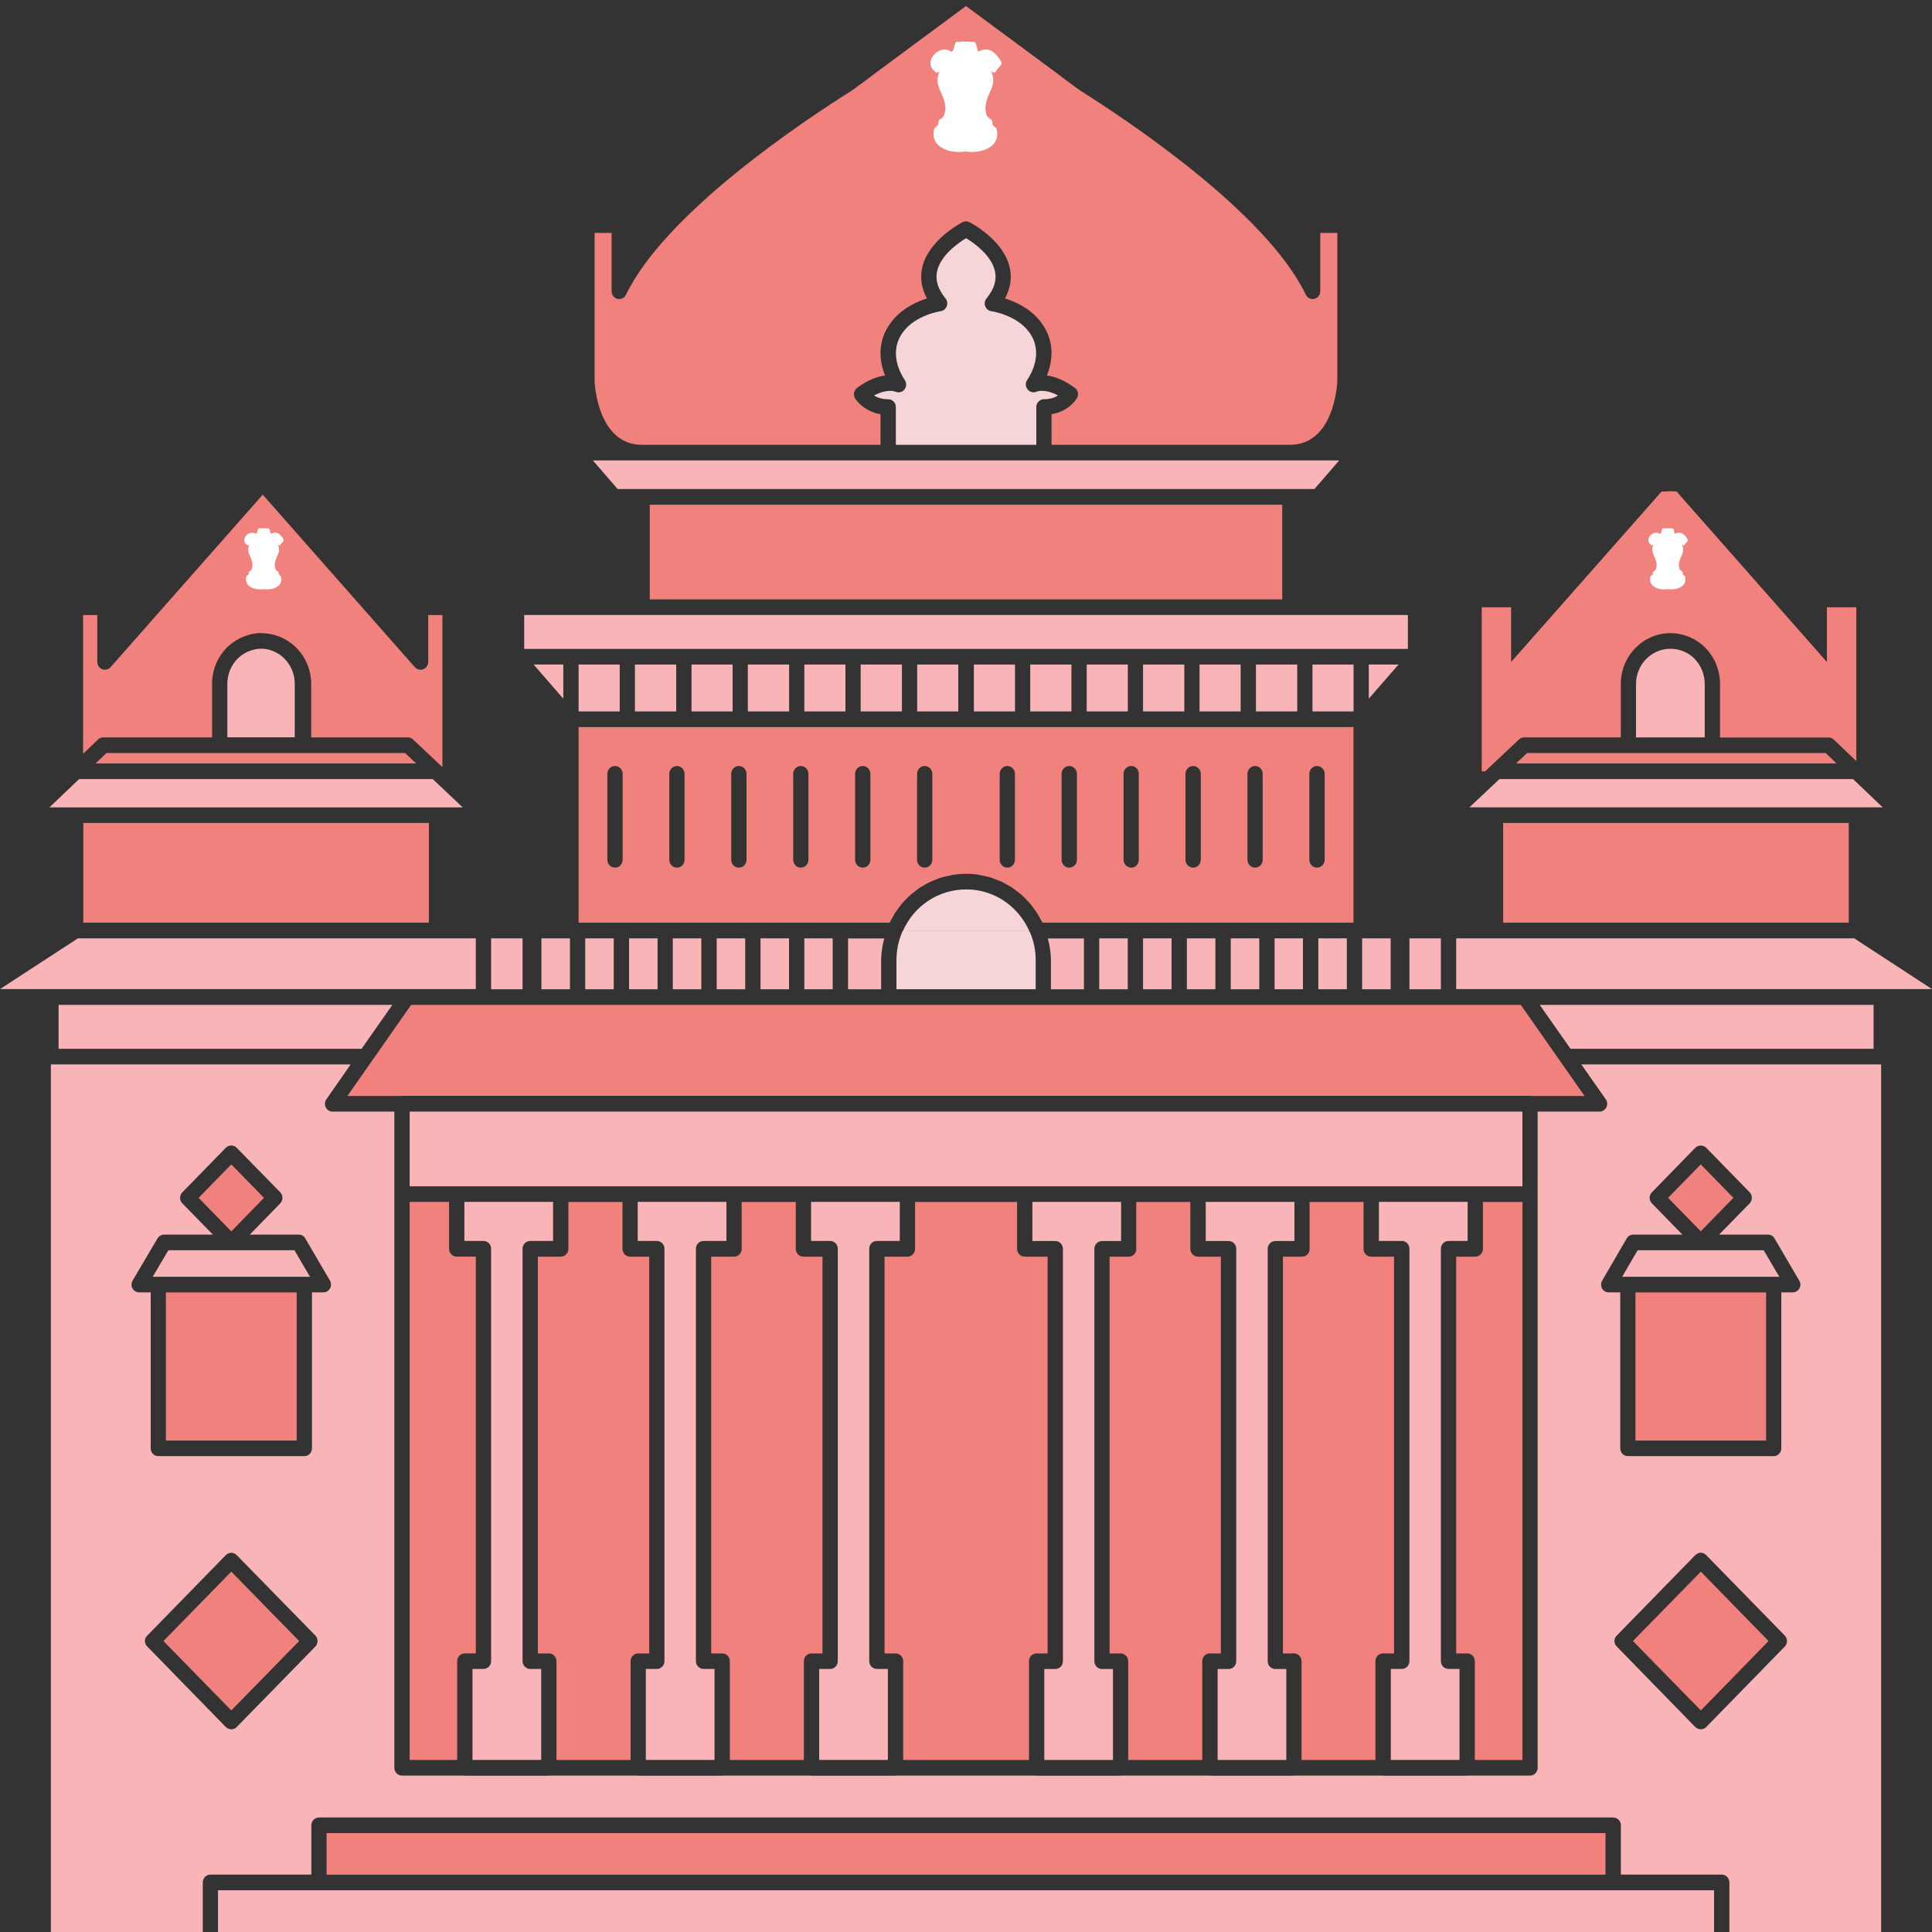 <?xml version="1.0" encoding="UTF-8"?><svg id="Layer_1" xmlns="http://www.w3.org/2000/svg" viewBox="0 0 250 250"><rect x="0" y="0" width="250" height="250" fill="#333333" stroke="none"/><rect x="70.06" y="121.42" width="3.69" height="6.59" style="fill:#f8b4b6;"/><rect x="75.73" y="121.42" width="3.69" height="6.59" style="fill:#f8b4b6;"/><rect x="81.4" y="121.42" width="3.69" height="6.59" style="fill:#f8b4b6;"/><rect x="87.06" y="121.42" width="3.69" height="6.59" style="fill:#f8b4b6;"/><rect x="92.74" y="121.42" width="3.69" height="6.59" style="fill:#f8b4b6;"/><rect x="98.41" y="121.42" width="3.69" height="6.59" style="fill:#f8b4b6;"/><rect x="104.08" y="121.42" width="3.67" height="6.59" style="fill:#f8b4b6;"/><path d="m135.59,121.43c.24.92.4,1.87.4,2.86v3.72h4.27v-6.58h-4.67Z" style="fill:#f8b4b6;"/><path d="m114.02,128.01v-3.72c0-.99.16-1.94.4-2.86h-4.68v6.58h4.28Z" style="fill:#f8b4b6;"/><rect x="142.24" y="121.42" width="3.69" height="6.59" style="fill:#f8b4b6;"/><rect x="147.91" y="121.42" width="3.69" height="6.59" style="fill:#f8b4b6;"/><rect x="153.58" y="121.42" width="3.69" height="6.59" style="fill:#f8b4b6;"/><rect x="159.26" y="121.42" width="3.69" height="6.59" style="fill:#f8b4b6;"/><rect x="164.93" y="121.42" width="3.67" height="6.59" style="fill:#f8b4b6;"/><rect x="170.59" y="121.42" width="3.69" height="6.59" style="fill:#f8b4b6;"/><rect x="176.26" y="121.42" width="3.69" height="6.59" style="fill:#f8b4b6;"/><path d="m165.03,215.97c-.55,0-.99-.45-.99-1.01v-53.36c0-.56.44-1.01.99-1.01h2.47v-5.06h-11.48v5.06h2.96c.55,0,.99.45.99,1.01v53.36c0,.56-.44,1.01-.99,1.01h-1.42v11.77h8.89v-11.77h-1.42Z" style="fill:#f8b4b6;"/><path d="m178.43,160.58h2.96c.55,0,.99.45.99,1.01v53.36c0,.56-.44,1.01-.99,1.01h-1.42v11.77h8.89v-11.77h-1.42c-.55,0-.99-.45-.99-1.01v-53.36c0-.56.44-1.01.99-1.01h2.47v-5.06h-11.48v5.06Z" style="fill:#f8b4b6;"/><path d="m142.6,215.97c-.55,0-.99-.45-.99-1.01v-53.36c0-.56.44-1.01.99-1.01h2.47v-5.06h-11.48v5.06h2.96c.55,0,.99.45.99,1.01v53.36c0,.56-.44,1.01-.99,1.01h-1.42v11.77h8.89v-11.77h-1.42Z" style="fill:#f8b4b6;"/><path d="m180.94,130.03h-39.65s-.02,0-.04,0h-32.51s-.03,0-.04,0h-55.5l-8.25,11.79h6.88c.06-.01.13-.02.19-.02h72.96s.03,0,.04,0h72.96c.07,0,.13,0,.19.02h6.87l-8.25-11.79h-15.88Z" style="fill:#f1817d;"/><path d="m126.37,115.19c-.44-.07-.9-.1-1.36-.1-3.54,0-6.69,2.08-8.15,5.32h16.3c-1.28-2.82-3.82-4.76-6.79-5.22Z" style="fill:#f6d5d8;"/><path d="m116.66,120.82c-.44,1.08-.66,2.24-.66,3.47v3.72h18.02v-3.72c0-1.23-.22-2.4-.67-3.47,0-.01,0-.02-.01-.03-.05-.13-.13-.25-.19-.38h-16.3c-.06.13-.13.24-.18.37,0,.01,0,.03-.01.04Z" style="fill:#f6d5d8;"/><path d="m74.87,94.08v25.31h40.24c.08-.16.18-.3.26-.46.12-.23.24-.45.37-.67.15-.23.31-.46.47-.68.16-.21.31-.42.47-.62.18-.21.36-.4.55-.59.18-.18.36-.37.55-.54.2-.18.42-.34.64-.51.19-.15.39-.31.59-.45.24-.15.49-.28.74-.42.21-.12.41-.24.62-.34.28-.13.56-.23.85-.34.21-.08.41-.17.62-.23.33-.1.67-.17,1.01-.23.18-.04.36-.09.54-.12.53-.08,1.07-.12,1.61-.12s1.09.04,1.62.12c.18.02.34.08.51.11.35.07.7.14,1.04.24.2.06.39.15.59.22.3.11.59.21.88.35.2.09.39.21.58.32.27.14.53.28.78.45.19.13.37.27.55.41.24.18.47.36.69.55.18.16.34.33.5.5.21.21.41.41.6.64.15.18.29.38.43.57.18.24.35.48.5.73.13.21.25.42.36.64.08.16.19.31.27.47h40.24v-25.31h-100.27Zm5.7,17.18c0,.56-.44,1.01-.99,1.01s-.99-.45-.99-1.01v-11.12c0-.56.44-1.02.99-1.02s.99.46.99,1.02v11.12Zm8.01,0c0,.56-.44,1.01-.99,1.01s-.98-.45-.98-1.01v-11.12c0-.56.44-1.02.98-1.02s.99.46.99,1.02v11.12Zm8.02,0c0,.56-.44,1.01-.99,1.01s-.99-.45-.99-1.01v-11.12c0-.56.44-1.02.99-1.02s.99.46.99,1.02v11.12Zm8.01,0c0,.56-.44,1.01-.99,1.01s-.98-.45-.98-1.01v-11.12c0-.56.44-1.02.98-1.02s.99.46.99,1.02v11.12Zm8.02,0c0,.56-.44,1.01-.99,1.01s-.99-.45-.99-1.01v-11.12c0-.56.44-1.02.99-1.02s.99.46.99,1.02v11.12Zm8.01,0c0,.56-.44,1.01-.99,1.01s-.98-.45-.98-1.01v-11.12c0-.56.44-1.02.98-1.02s.99.46.99,1.02v11.12Zm10.69,0c0,.56-.44,1.01-.98,1.01s-.99-.45-.99-1.01v-11.12c0-.56.44-1.02.99-1.02s.98.46.98,1.02v11.12Zm8.02,0c0,.56-.44,1.01-.99,1.01s-.99-.45-.99-1.01v-11.12c0-.56.45-1.02.99-1.02s.99.46.99,1.02v11.12Zm8.01,0c0,.56-.44,1.01-.98,1.01s-.99-.45-.99-1.01v-11.12c0-.56.44-1.02.99-1.02s.98.46.98,1.02v11.12Zm8.02,0c0,.56-.44,1.01-.99,1.01s-.99-.45-.99-1.01v-11.12c0-.56.45-1.02.99-1.02s.99.46.99,1.02v11.12Zm8.01,0c0,.56-.44,1.01-.98,1.01s-.99-.45-.99-1.01v-11.12c0-.56.44-1.02.99-1.02s.98.46.98,1.02v11.12Zm8.02,0c0,.56-.44,1.01-.99,1.01s-.99-.45-.99-1.01v-11.12c0-.56.45-1.02.99-1.02s.99.46.99,1.02v11.12Z" style="fill:#f1817d;"/><polygon points="180.97 85.99 177.12 85.99 177.12 90.41 180.97 85.99" style="fill:#f8b4b6;"/><polygon points="88.49 83.97 95.78 83.97 103.09 83.97 110.38 83.97 117.7 83.97 124.99 83.97 125.03 83.97 132.32 83.97 139.63 83.97 146.92 83.97 154.24 83.97 161.53 83.97 168.84 83.97 176.13 83.97 182.18 83.97 182.18 79.58 166.9 79.58 83.09 79.58 67.83 79.58 67.83 83.97 73.88 83.97 81.17 83.97 88.49 83.97" style="fill:#f8b4b6;"/><path d="m173.05,30.14v19.17c-.02.34-.37,8.25-6.15,8.25h-30.83v-3.96c2.27-.38,3.24-1.99,3.28-2.07.26-.45.15-1.03-.27-1.34-1.43-1.06-2.66-1.48-3.62-1.6.7-1.72,1.14-4.29-.69-6.8-1.33-1.83-3.35-2.74-4.73-3.17.7-1.28.91-2.58.64-3.9-.74-3.64-5.05-5.88-5.24-5.97-.27-.14-.6-.14-.88,0-.18.09-4.5,2.33-5.25,5.98-.27,1.31-.05,2.61.64,3.89-1.37.43-3.38,1.34-4.71,3.17-1.83,2.52-1.4,5.08-.71,6.8-.95.12-2.19.54-3.62,1.6-.42.31-.53.9-.27,1.35.05.07,1.03,1.68,3.3,2.06v3.96h-30.85c-5.76,0-6.14-7.91-6.15-8.21v-19.21h2.2v7.54c0,.47.31.88.76.99.46.11.91-.12,1.11-.54,5.14-10.68,23.24-22.67,29.31-26.47,1.22-.76,1.96-1.2,2-1.22.22-.13.37-.34.45-.59L125,.8l12.25,9.06c.07.24.23.45.44.58.04.02.77.45,1.98,1.21h0c6.06,3.8,24.17,15.8,29.3,26.48.2.42.65.65,1.11.54.45-.11.76-.52.76-.99v-7.54h2.2Z" style="fill:#f1817d;"/><rect x="42.26" y="237.2" width="165.49" height="5.38" style="fill:#f1817d;"/><path d="m147.04,161.6c0,.56-.44,1.01-.99,1.01h-2.47v51.34h1.42c.55,0,.99.45.99,1.01v12.78h9.58v-12.78c0-.56.44-1.01.99-1.01h1.42v-51.34h-2.96c-.55,0-.99-.45-.99-1.01v-6.07h-7v6.07Z" style="fill:#f1817d;"/><path d="m169.47,161.6c0,.56-.44,1.01-.99,1.01h-2.47v51.34h1.42c.55,0,.99.45.99,1.01v12.78h9.56v-12.78c0-.56.44-1.01.99-1.01h1.42v-51.34h-2.96c-.55,0-.99-.45-.99-1.01v-6.07h-6.98v6.07Z" style="fill:#f1817d;"/><path d="m190.9,162.61h-2.47v51.34h1.42c.55,0,.99.45.99,1.01v12.78h6.17v-72.21h-5.12v6.07c0,.56-.44,1.01-.99,1.01Z" style="fill:#f1817d;"/><path d="m118.41,161.6c0,.56-.44,1.01-.99,1.01h-2.96v51.34h1.42c.55,0,.99.45.99,1.01v12.78h16.28v-12.78c0-.56.44-1.01.99-1.01h1.42v-51.34h-2.96c-.55,0-.99-.45-.99-1.01v-6.07h-13.2v6.07Z" style="fill:#f1817d;"/><polygon points="203.22 135.71 242.44 135.71 242.44 130.03 199.24 130.03 203.22 135.71" style="fill:#f8b4b6;"/><rect x="194.51" y="106.49" width="44.72" height="12.9" style="fill:#f1817d;"/><polygon points="239.94 121.42 193.52 121.42 188.43 121.42 188.43 127.99 250 127.99 239.94 121.42" style="fill:#f8b4b6;"/><polygon points="239.78 100.81 194.03 100.81 190.14 104.47 193.52 104.47 240.22 104.47 243.62 104.47 239.78 100.81" style="fill:#f8b4b6;"/><path d="m219.3,85.26c-.84-.84-1.96-1.31-3.15-1.31-2.45,0-4.45,2.04-4.45,4.55v6.92h8.89v-6.92c0-1.21-.46-2.36-1.3-3.24Z" style="fill:#f8b4b6;"/><rect x="126.02" y="85.99" width="5.32" height="6.07" style="fill:#f8b4b6;"/><rect x="133.31" y="85.99" width="5.33" height="6.07" style="fill:#f8b4b6;"/><rect x="140.62" y="85.99" width="5.32" height="6.07" style="fill:#f8b4b6;"/><rect x="147.91" y="85.99" width="5.34" height="6.07" style="fill:#f8b4b6;"/><rect x="155.22" y="85.99" width="5.32" height="6.07" style="fill:#f8b4b6;"/><rect x="162.52" y="85.99" width="5.34" height="6.07" style="fill:#f8b4b6;"/><rect x="169.83" y="85.99" width="5.32" height="6.07" style="fill:#f8b4b6;"/><polygon points="209.91 165.21 210.64 165.21 229.51 165.21 230.24 165.21 228.22 161.78 220.09 161.78 211.91 161.78 209.91 165.21" style="fill:#f8b4b6;"/><polygon points="224.3 155 220.08 150.67 215.85 155 220.08 159.33 224.3 155" style="fill:#f1817d;"/><rect x="211.63" y="167.24" width="16.9" height="19.17" style="fill:#f1817d;"/><polygon points="220.09 221.33 228.85 212.35 220.09 203.37 211.3 212.35 220.09 221.33" style="fill:#f1817d;"/><polygon points="208.74 244.6 41.27 244.6 28.21 244.6 28.21 250 221.8 250 221.8 244.6 208.74 244.6" style="fill:#f8b4b6;"/><path d="m104.95,160.58h2.47c.55,0,.99.45.99,1.01v53.36c0,.56-.44,1.01-.99,1.01h-1.42v11.77h8.89v-11.77h-1.42c-.55,0-.99-.45-.99-1.01v-53.36c0-.56.44-1.01.99-1.01h2.96v-5.06h-11.48v5.06Z" style="fill:#f8b4b6;"/><path d="m82.52,160.58h2.47c.55,0,.99.45.99,1.01v53.36c0,.56-.44,1.01-.99,1.01h-1.42v11.77h8.89v-11.77h-1.42c-.55,0-.99-.45-.99-1.01v-53.36c0-.56.44-1.01.99-1.01h2.96v-5.06h-11.48v5.06Z" style="fill:#f8b4b6;"/><path d="m60.09,160.58h2.47c.55,0,.99.45.99,1.01v53.36c0,.56-.44,1.01-.99,1.01h-1.42v11.77h8.89v-11.77h-1.42c-.55,0-.99-.45-.99-1.01v-53.36c0-.56.44-1.01.99-1.01h2.96v-5.06h-11.48v5.06Z" style="fill:#f8b4b6;"/><path d="m53.01,227.74h6.15v-12.78c0-.56.44-1.01.99-1.01h1.42v-51.34h-2.47c-.55,0-.99-.45-.99-1.01v-6.07h-5.1v72.21Z" style="fill:#f1817d;"/><path d="m73.55,161.6c0,.56-.44,1.01-.99,1.01h-2.96v51.34h1.42c.55,0,.99.45.99,1.01v12.78h9.59v-12.78c0-.56.44-1.01.99-1.01h1.42v-51.34h-2.47c-.55,0-.99-.45-.99-1.01v-6.07h-7v6.07Z" style="fill:#f1817d;"/><path d="m95.98,161.6c0,.56-.44,1.01-.99,1.01h-2.96v51.34h1.42c.55,0,.99.45.99,1.01v12.78h9.58v-12.78c0-.56.44-1.01.99-1.01h1.42v-51.34h-2.47c-.55,0-.99-.45-.99-1.01v-6.07h-7v6.07Z" style="fill:#f1817d;"/><polygon points="72.56 153.51 81.53 153.51 94.99 153.51 103.96 153.51 117.42 153.51 132.6 153.51 146.05 153.51 155.03 153.51 168.49 153.51 177.44 153.51 190.9 153.51 197 153.51 197 143.84 53.01 143.84 53.01 153.51 59.1 153.51 72.56 153.51" style="fill:#f8b4b6;"/><polygon points="72.89 90.41 72.89 85.99 69.05 85.99 72.89 90.41" style="fill:#f8b4b6;"/><polygon points="7.58 130.03 7.58 135.71 46.79 135.71 50.77 130.03 7.58 130.03" style="fill:#f8b4b6;"/><rect x="10.78" y="106.49" width="44.72" height="12.9" style="fill:#f1817d;"/><polygon points="56.49 121.42 10.08 121.42 0 127.99 61.57 127.99 61.57 121.42 56.49 121.42" style="fill:#f8b4b6;"/><path d="m57.58,102.33s-.08-.08-.11-.13l-1.48-1.39H10.24l-3.84,3.66h53.47l-2.28-2.15Z" style="fill:#f8b4b6;"/><rect x="118.68" y="85.99" width="5.32" height="6.07" style="fill:#f8b4b6;"/><rect x="111.37" y="85.99" width="5.34" height="6.07" style="fill:#f8b4b6;"/><rect x="104.08" y="85.99" width="5.32" height="6.07" style="fill:#f8b4b6;"/><rect x="96.77" y="85.99" width="5.34" height="6.07" style="fill:#f8b4b6;"/><rect x="89.48" y="85.99" width="5.32" height="6.07" style="fill:#f8b4b6;"/><rect x="82.16" y="85.99" width="5.34" height="6.07" style="fill:#f8b4b6;"/><rect x="74.87" y="85.99" width="5.32" height="6.07" style="fill:#f8b4b6;"/><polygon points="19.76 165.21 20.48 165.21 39.38 165.21 40.11 165.21 38.1 161.78 29.93 161.78 21.79 161.78 19.76 165.21" style="fill:#f8b4b6;"/><polygon points="34.16 155 29.93 150.67 25.7 155 29.93 159.34 34.16 155" style="fill:#f1817d;"/><rect x="21.47" y="167.24" width="16.92" height="19.17" style="fill:#f1817d;"/><polygon points="21.15 212.35 29.93 221.33 38.71 212.35 29.93 203.37 21.15 212.35" style="fill:#f1817d;"/><path d="m34.14,83.96c-.15-.02-.31-.02-.45-.01-.07,0-.15,0-.22,0-1.08.12-2.02.58-2.77,1.32-.82.86-1.28,2.01-1.28,3.22v6.92h8.72v-6.92c0-2.35-1.72-4.3-3.99-4.54Z" style="fill:#f8b4b6;"/><polygon points="125.03 63.28 166.9 63.28 170.09 63.28 173.29 59.58 166.9 59.58 135.09 59.58 125.03 59.58 124.99 59.58 114.93 59.58 83.09 59.58 76.72 59.58 79.92 63.28 83.09 63.28 124.99 63.28 125.03 63.28" style="fill:#f8b4b6;"/><polygon points="125.03 65.31 124.99 65.31 84.08 65.31 84.08 77.56 165.92 77.56 165.92 65.31 125.03 65.31" style="fill:#f1817d;"/><rect x="182.38" y="121.42" width="4.07" height="6.59" style="fill:#f8b4b6;"/><rect x="63.55" y="121.42" width="4.07" height="6.59" style="fill:#f8b4b6;"/><path d="m135.09,51.66c.81,0,1.41-.23,1.82-.48-1.73-.93-2.72-.52-2.77-.5-.4.18-.89.06-1.17-.29-.28-.35-.31-.84-.06-1.21.54-.79,2.16-3.59.28-6.18-1.64-2.26-4.88-2.73-4.91-2.73-.36-.05-.66-.29-.79-.64-.13-.34-.07-.73.16-1.01.98-1.19,1.34-2.33,1.11-3.47-.43-2.11-2.76-3.73-3.75-4.33-.99.6-3.33,2.22-3.76,4.33-.23,1.14.13,2.27,1.1,3.47.23.28.29.67.16,1.01-.13.34-.43.59-.79.64-.03,0-3.25.47-4.89,2.73-1.9,2.6-.28,5.39.25,6.18.26.38.23.89-.06,1.24-.3.35-.79.45-1.19.25-.03-.01-1.02-.41-2.74.51.42.26,1.02.48,1.84.48.55,0,.99.45.99,1.01v4.89h18.18v-4.89c0-.56.44-1.01.99-1.01Z" style="fill:#f6d5d8;"/><path d="m204.62,137.73l3.16,4.51c.23.31.25.72.08,1.05-.18.35-.52.55-.88.55h-8.01v84.91c0,.56-.44,1.01-.99,1.01h-8.05s-.06.02-.1.02h-10.86s-.06-.02-.08-.02h-11.35s-.08.02-.1.02h-10.87s-.08-.02-.1-.02h-11.37s-.06.02-.1.02h-10.86s-.06-.02-.1-.02h-18.07s-.07.02-.1.02h-10.87s-.06-.02-.08-.02h-11.37s-.08.02-.1.02h-10.87s-.08-.02-.1-.02h-11.37s-.06.02-.1.02h-10.86s-.06-.02-.1-.02h-8.03c-.55,0-.99-.45-.99-1.01v-84.91h-8.01c-.36,0-.7-.2-.86-.55-.18-.33-.14-.74.08-1.05l3.14-4.51H6.58v61.5c.54,0,.99.45.99,1.01v49.76h18.67v-6.4c0-.58.44-1.03.99-1.03h13.06v-6.39c0-.55.44-1,.98-1h167.46c.56,0,1.01.45,1.01,1v6.39h13.05c.55,0,.99.45.99,1.03v6.4h18.65v-49.76c0-.56.45-1.01.99-1.01v-61.5h-38.8ZM40.81,213.06l-10.18,10.42c-.2.19-.45.29-.71.29-.24,0-.5-.1-.7-.29l-10.16-10.42c-.2-.18-.31-.45-.31-.72s.11-.51.31-.7l10.16-10.41c.4-.4,1.02-.4,1.41,0l10.18,10.41c.18.19.28.44.28.7s-.1.54-.28.72Zm1.89-46.34c-.18.33-.5.51-.86.51h-1.47v20.18c0,.56-.45,1.01-.99,1.01h-18.9c-.54,0-.98-.45-.98-1.01v-20.18h-1.49c-.36,0-.68-.18-.87-.51-.16-.31-.16-.7.02-1.01l3.22-5.46c.19-.31.51-.49.85-.49h6.32l-3.95-4.04c-.4-.39-.4-1.05,0-1.44l5.62-5.76c.4-.39,1.02-.39,1.41,0l5.63,5.76c.38.39.38,1.05,0,1.44l-3.94,4.04h6.34c.36,0,.68.18.84.49l3.2,5.46c.18.31.18.7,0,1.01Zm188.25,46.34l-10.17,10.42c-.18.19-.44.29-.7.29s-.5-.1-.71-.29l-10.16-10.42c-.2-.18-.3-.45-.3-.72s.1-.51.3-.7l10.16-10.41c.21-.19.45-.31.71-.31s.52.12.7.31l10.17,10.41c.38.39.38,1.03,0,1.42Zm1.89-46.34c-.18.33-.51.51-.87.51h-1.47v20.18c0,.56-.44,1.01-.98,1.01h-18.88c-.54,0-.98-.45-.98-1.01v-20.18h-1.49c-.37,0-.69-.18-.87-.51-.16-.31-.16-.7.02-1.01l3.18-5.46c.18-.31.5-.49.85-.49h6.35l-3.94-4.04c-.2-.2-.3-.45-.3-.72s.1-.53.3-.72l5.61-5.76c.21-.19.45-.29.71-.29s.52.1.7.29l5.62,5.76c.38.39.38,1.05,0,1.44l-3.95,4.04h6.32c.36,0,.69.18.85.49l3.2,5.46c.2.31.2.7.02,1.01Z" style="fill:#f8b4b6;"/><path d="m192.97,99.06l3.58-3.37c.18-.17.42-.27.67-.27h12.51v-6.92c0-3.62,2.88-6.57,6.42-6.57,1.7,0,3.32.68,4.54,1.91,1.22,1.27,1.88,2.92,1.88,4.67v6.92h14.05c.25,0,.49.1.67.27l2.92,2.79v-19.91h-3.81v7.08l-19.46-22.07c-.3,0-.6,0-.87-.04-.31.04-.62.06-.92.06-.05,0-.09-.01-.14-.01l-19.47,22.06v-7.08h-3.81v21.23h.44l.79-.74h0Z" style="fill:#f1817d;"/><polygon points="196.17 98.79 237.66 98.79 236.24 97.44 221.59 97.44 210.72 97.44 197.61 97.44 196.17 98.79" style="fill:#f1817d;"/><path d="m13.39,95.42h14.05v-6.92c0-1.74.66-3.39,1.86-4.65,1.07-1.07,2.45-1.73,3.9-1.9.27-.05.73-.04,1.09,0,0,0,0,0,0,0,0,0,0,0,.01,0,0,0,.02,0,.03,0,.03,0,.06.02.09.02,3.29.29,5.85,3.12,5.85,6.53v6.92h12.51c.25,0,.49.09.67.27l3.58,3.37h0s.22.21.22.21v-19.68h-1.84v6.07c0,.42-.25.8-.64.94-.38.15-.81.04-1.09-.27l-.16-.18-19.52-22.14-19.69,22.32c-.27.31-.71.41-1.09.27-.38-.15-.63-.53-.63-.94v-6.07h-1.84v17.95l1.94-1.85c.18-.18.42-.27.67-.27Z" style="fill:#f1817d;"/><polygon points="39.3 97.44 39.12 97.44 28.43 97.44 13.78 97.44 12.36 98.79 53.85 98.79 52.41 97.44 39.3 97.44" style="fill:#f1817d;"/><path d="m243.42,199.23v50.77h-3.46l-4-34.49,2.9-13.71,3.24-3.56,1.33.99Z" style="fill:#f8b4b6;"/><polygon points="10.91 204.71 10.31 215.86 8.29 250 6.58 250 6.58 199.23 9.12 198.08 10.19 199.23 10.91 204.71" style="fill:#f8b4b6;"/><polygon points="139.68 11.66 139.68 13.05 110.32 13.05 110.32 11.66 112.77 9.85 125 .8 137.25 9.86 139.67 11.65 139.68 11.66" style="fill:#f1817d;"/><path d="m129.56,7.99c-.69-1.22-1.62-2.03-2.93-1.32-.38-.44-.09-1.48-.98-1.23,0-.12-.59-.03-.72-.04-.13,0-.72-.09-.72.04-.99-.32-.51,1.07-1.1,1.25-1.66-1.11-3.71,1.39-2.17,2.51h0c.2.34.53.19.68-.09-.96,2.16.63,2.76.71,4.91-.09.85-.15,1.1-.76,1.46-.39.57.21.45-.66,1.11-.68,2.43,1.91,3.33,4.02,3.01,2.1.32,4.69-.59,4-3.01-.89-.67-.26-.53-.66-1.11-.61-.36-.67-.62-.76-1.46.08-2.14,1.67-2.75.71-4.91.16.28.49.43.68.09h0c.21-.53.87-.69.65-1.21Zm-8.04,1.99s0,0,0,0c0,.04,0,.09,0,.13-.01-.04-.01-.09,0-.13Zm.16.99s0,0,0,0c0,0,0,0,0,0,0,0,0,0,0,0Zm6.66-.99s0,.09,0,.13c0-.04,0-.09,0-.13Zm-.17.99s0,0,0,0c0,0,0,0,0,0,0,0,0,0,0,0Z" style="fill:#fff;"/><path d="m36.69,69.8c-.38-.68-.9-1.12-1.62-.73-.21-.24-.05-.82-.55-.68,0-.07-.33-.02-.4-.02-.07,0-.4-.05-.4.02-.55-.18-.28.59-.61.69-.92-.61-2.06.77-1.2,1.39h0c.11.19.29.11.38-.05-.53,1.2.35,1.53.39,2.72-.05.47-.08.61-.42.81-.22.32.12.25-.37.61-.38,1.35,1.06,1.85,2.23,1.67,1.17.18,2.6-.33,2.22-1.67-.49-.37-.14-.29-.37-.61-.34-.2-.37-.34-.42-.81.04-1.19.92-1.52.39-2.72.09.16.27.24.38.05h0c.12-.29.48-.38.36-.67Zm-4.46,1.1s0,0,0,0c0,.02,0,.05,0,.07,0-.02,0-.05,0-.07Zm.09.55s0,0,0,0c0,0,0,0,0,0,0,0,0,0,0,0Zm3.69-.55s0,.05,0,.07c0-.02,0-.05,0-.07Zm-.09.55s0,0,0,0c0,0,0,0,0,0,0,0,0,0,0,0Z" style="fill:#fff;"/><path d="m218.38,69.8c-.38-.68-.9-1.12-1.62-.73-.21-.24-.05-.82-.55-.68,0-.07-.33-.02-.4-.02-.07,0-.4-.05-.4.02-.55-.18-.28.59-.61.69-.92-.61-2.06.77-1.2,1.39h0c.11.19.29.11.38-.05-.53,1.2.35,1.53.39,2.72-.05.47-.08.61-.42.81-.22.32.12.25-.37.61-.38,1.35,1.06,1.85,2.23,1.67,1.17.18,2.6-.33,2.22-1.67-.49-.37-.14-.29-.37-.61-.34-.2-.37-.34-.42-.81.04-1.19.92-1.52.39-2.72.09.16.27.24.38.05h0c.12-.29.48-.38.36-.67Zm-4.46,1.1s0,0,0,0c0,.02,0,.05,0,.07,0-.02,0-.05,0-.07Zm.09.55s0,0,0,0c0,0,0,0,0,0,0,0,0,0,0,0Zm3.69-.55s0,.05,0,.07c0-.02,0-.05,0-.07Zm-.09.55s0,0,0,0c0,0,0,0,0,0,0,0,0,0,0,0Z" style="fill:#fff;"/></svg>